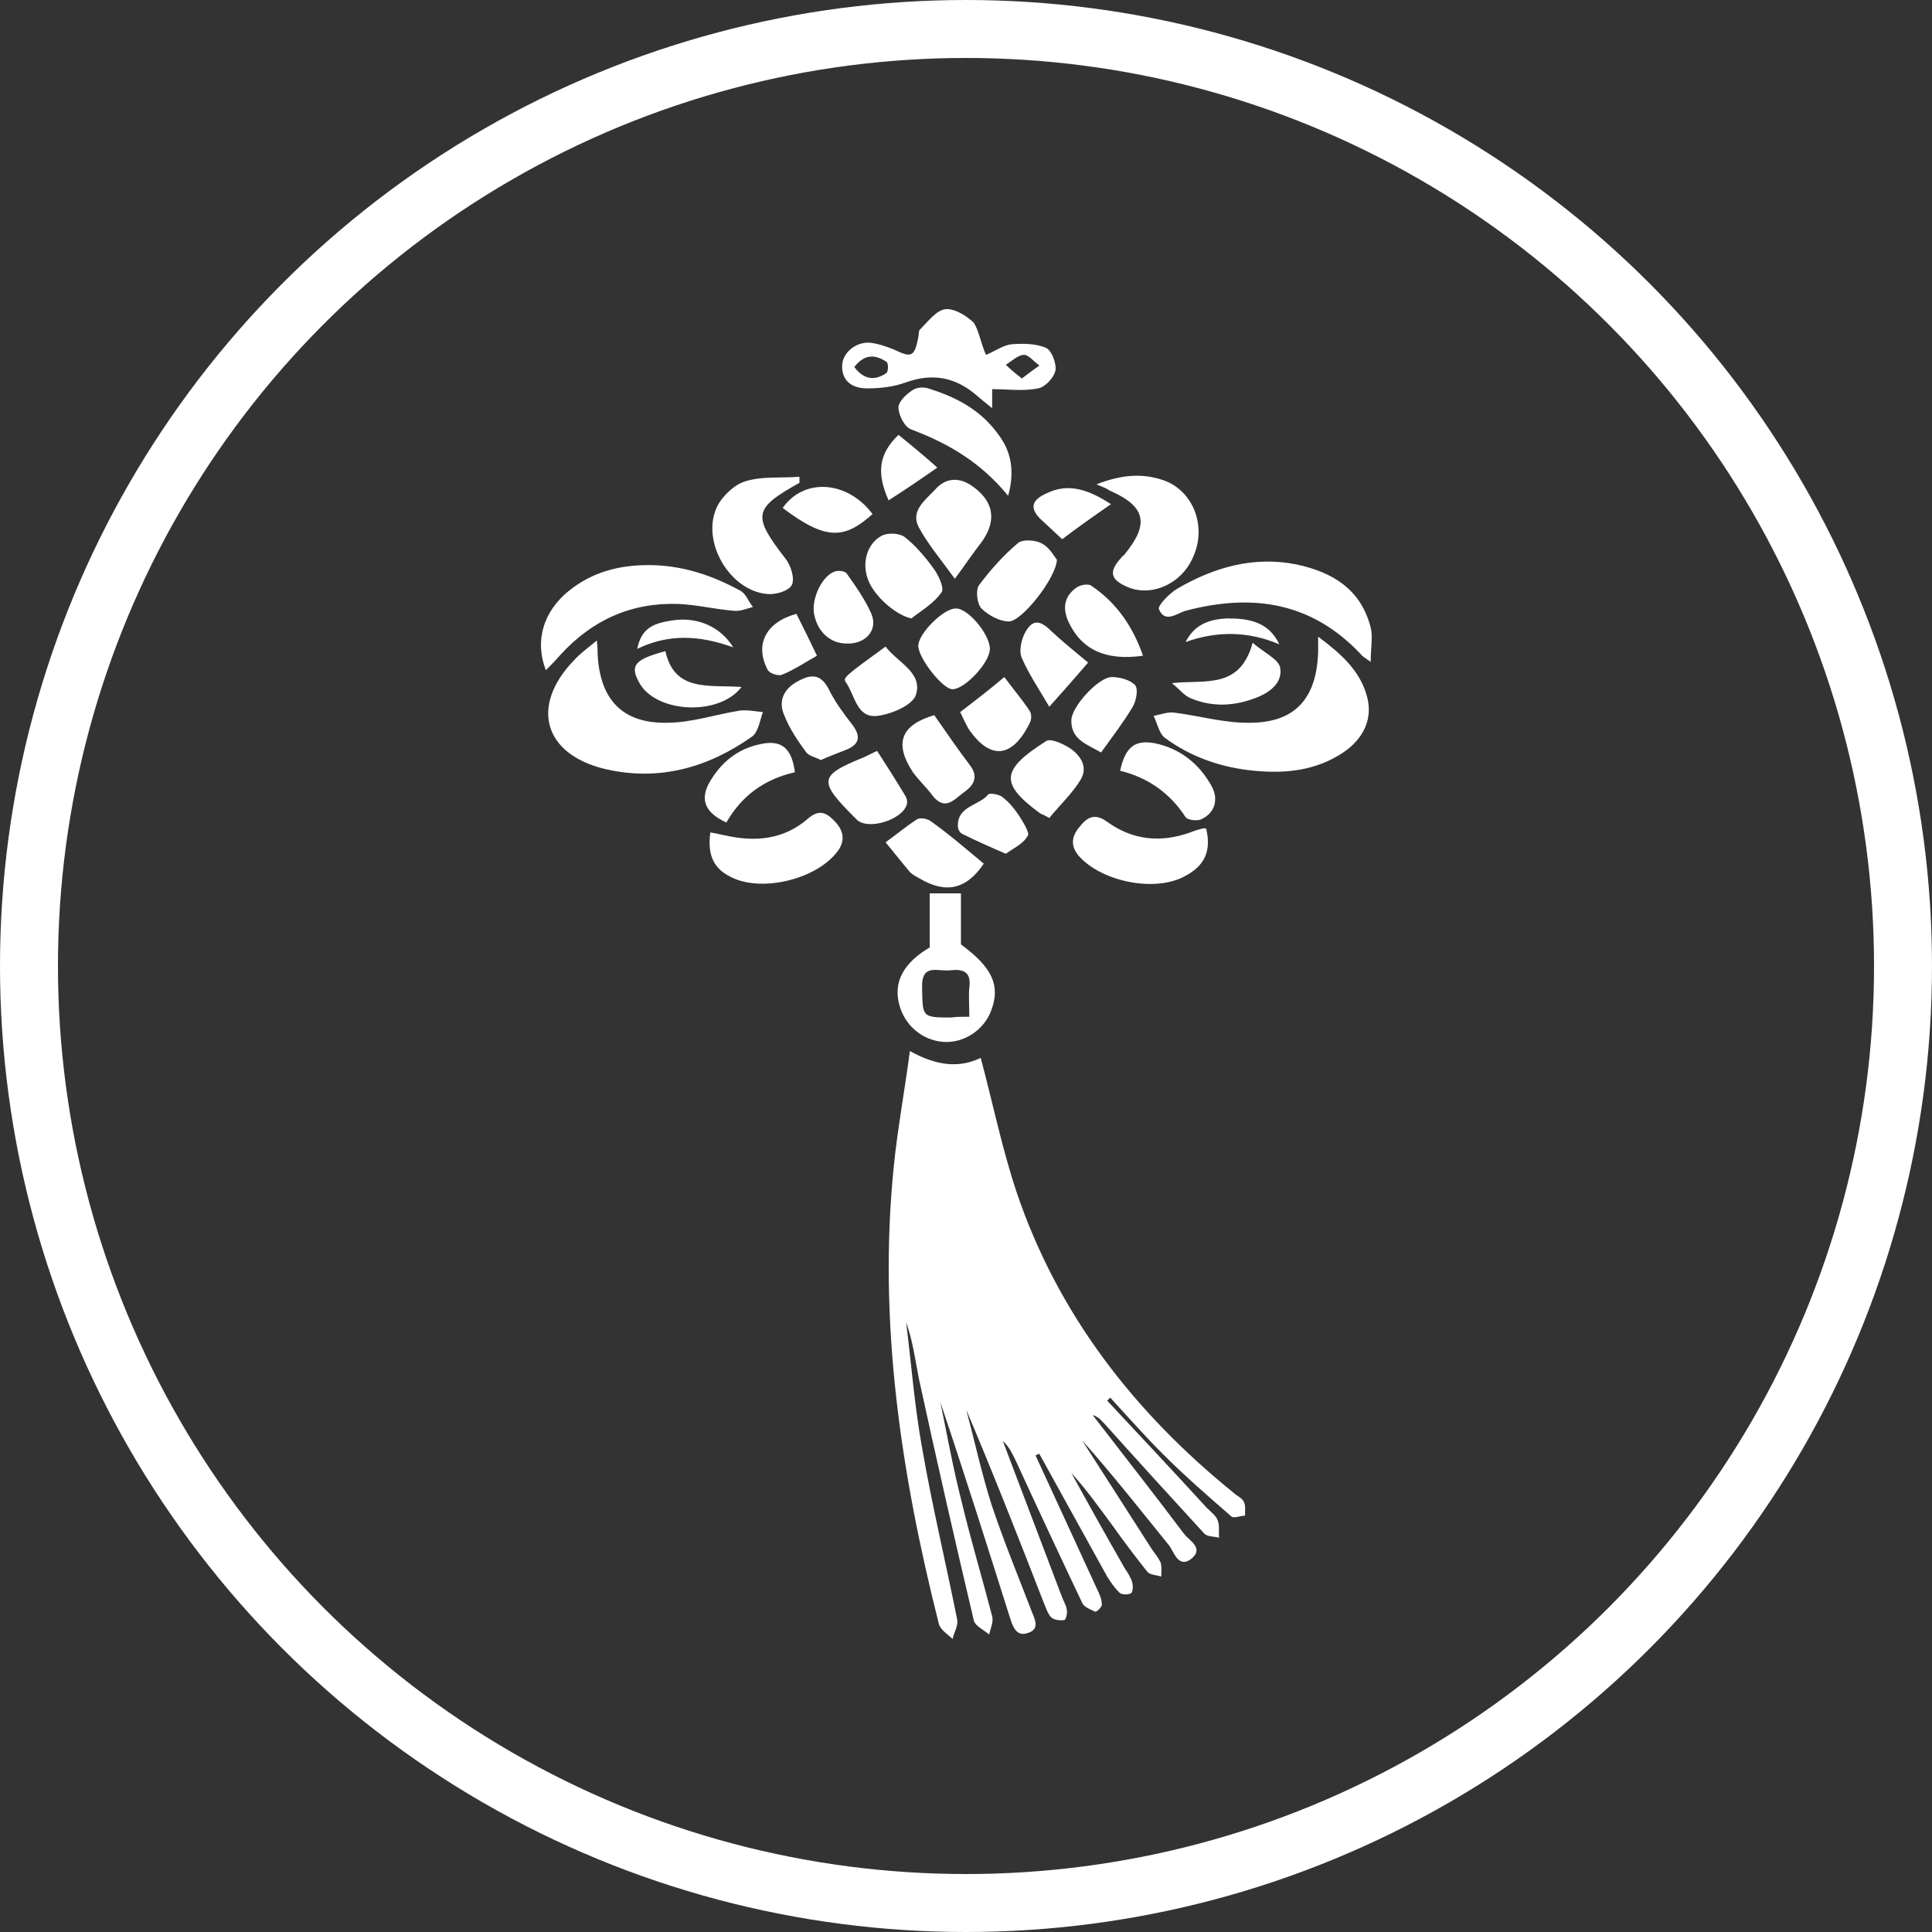 <svg width="100" height="100" viewBox="0 0 100 100" fill="none" xmlns="http://www.w3.org/2000/svg">
<rect x="0" y="0" width="100" height="100" fill="#333333" stroke="none"/>
<g id="Component 4">
<circle id="Ellipse 5" cx="50" cy="50" r="48.5" stroke="white" stroke-width="3"/>
<g id="Group 11">
<path id="Vector" d="M53.601 75.335C54.666 77.661 55.73 79.948 56.794 82.274C56.913 82.51 57.031 82.786 57.031 83.062C57.031 83.18 56.755 83.457 56.676 83.417C56.44 83.299 56.085 83.18 56.006 82.944C54.863 80.539 53.719 78.095 52.615 75.69C52.418 75.296 52.261 74.901 51.906 74.586C52.931 77.267 53.916 79.908 54.941 82.589C55.02 82.826 55.178 83.062 55.217 83.299C55.257 83.496 55.178 83.811 55.099 83.851C54.863 83.89 54.587 83.851 54.429 83.732C54.232 83.535 54.153 83.259 54.035 82.983C52.734 79.632 51.433 76.321 50.014 72.97C50.447 74.586 50.802 76.242 51.315 77.858C51.945 79.751 52.694 81.564 53.404 83.417C53.562 83.811 53.838 84.324 53.207 84.521C52.655 84.718 52.458 84.284 52.3 83.811C51.117 80.066 49.935 76.321 48.673 72.576C49.028 74.31 49.343 76.045 49.777 77.74C50.25 79.711 50.841 81.682 51.354 83.654C51.433 83.93 51.275 84.284 51.196 84.6C50.92 84.363 50.487 84.166 50.408 83.89C49.422 79.711 48.476 75.572 47.569 71.393C47.372 70.407 47.254 69.422 46.899 68.436C47.175 70.604 47.333 72.773 47.727 74.941C48.239 77.898 48.949 80.855 49.54 83.811C49.619 84.127 49.383 84.481 49.304 84.836C49.067 84.6 48.673 84.363 48.594 84.048C46.623 76.242 45.44 68.357 46.268 60.315C46.465 58.383 46.82 56.491 47.096 54.401C48.437 55.15 49.619 55.308 50.763 54.756C51.393 57.121 51.866 59.447 52.615 61.695C54.744 68.002 58.687 73.088 63.851 77.267C64.009 77.425 64.245 77.504 64.364 77.701C64.482 77.898 64.442 78.174 64.442 78.45C64.206 78.45 63.851 78.607 63.733 78.489C62.511 77.425 61.328 76.4 60.185 75.256C59.239 74.31 58.371 73.325 57.465 72.339L57.307 72.497C59.041 74.35 60.776 76.203 62.471 78.055C62.669 78.252 62.944 78.45 63.023 78.686C63.142 78.962 63.063 79.278 63.102 79.593C62.826 79.514 62.471 79.553 62.314 79.356C60.618 77.504 58.923 75.651 57.228 73.758C57.031 73.561 56.873 73.325 56.558 73.246C58.135 75.296 59.751 77.346 61.289 79.396C61.565 79.751 62.353 80.145 61.644 80.697C61.013 81.17 60.776 80.381 60.54 80.027C59.041 78.174 57.583 76.321 56.006 74.547C57.189 76.4 58.411 78.292 59.593 80.145C59.751 80.381 59.948 80.618 60.066 80.855C60.145 81.091 60.106 81.367 60.106 81.603C59.869 81.525 59.554 81.525 59.396 81.367C58.766 80.579 58.174 79.79 57.583 78.962C56.913 78.055 56.242 77.109 55.454 76.242C56.361 77.898 57.267 79.514 58.214 81.17C58.371 81.406 58.529 81.643 58.608 81.919C58.647 82.077 58.647 82.431 58.529 82.471C58.371 82.55 58.056 82.55 57.938 82.431C57.701 82.195 57.504 81.919 57.307 81.603C56.124 79.475 54.981 77.385 53.798 75.256C53.719 75.256 53.68 75.296 53.601 75.335ZM68.227 32.955C69.449 33.862 70.395 34.729 70.75 36.03C71.066 37.134 70.632 38.198 69.528 38.947C68.109 39.893 66.532 40.051 64.916 39.893C63.22 39.736 61.644 39.184 60.303 38.198C59.988 37.962 59.909 37.449 59.712 37.055C60.106 36.976 60.5 36.818 60.855 36.897C62.077 37.055 63.339 37.41 64.561 37.41C67.005 37.449 68.148 36.188 68.227 33.743V32.955ZM30.893 33.152C30.933 33.507 30.933 33.704 30.933 33.862C31.051 36.188 32.194 37.449 34.52 37.41C35.782 37.41 37.043 36.976 38.305 36.779C38.699 36.739 39.093 36.818 39.487 36.858C39.33 37.291 39.251 37.883 38.935 38.119C36.649 39.736 34.126 40.445 31.366 39.815C28.133 39.066 27.424 36.542 29.71 34.177C30.026 33.822 30.42 33.546 30.893 33.152ZM51.038 18.368C51.512 18.171 51.945 17.856 52.379 17.816C52.97 17.777 53.641 17.777 54.153 18.013C54.429 18.132 54.705 18.841 54.626 19.196C54.547 19.551 54.074 20.063 53.719 20.103C52.97 20.261 52.182 20.142 51.354 20.142V21.128C50.96 20.812 50.723 20.615 50.447 20.379C49.383 19.511 48.239 19.314 46.899 19.787C46.268 20.024 45.559 20.103 44.889 20.103C44.179 20.103 43.587 19.787 43.587 18.959C43.587 18.289 44.258 17.698 45.007 17.737C45.44 17.777 45.874 17.934 46.268 18.092C47.175 18.526 47.333 18.486 47.53 17.461C47.569 17.304 47.53 17.107 47.648 17.028C48.042 16.634 48.476 16.042 48.949 16.003C49.422 15.963 50.053 16.358 50.408 16.712C50.684 17.146 50.763 17.777 51.038 18.368ZM44.218 18.999C44.731 19.669 45.283 19.709 45.874 19.314C45.992 19.235 45.992 18.762 45.874 18.723C45.283 18.329 44.731 18.329 44.218 18.999ZM52.891 19.59C53.246 19.314 53.522 19.117 53.798 18.92C53.522 18.723 53.246 18.368 53.01 18.368C52.694 18.368 52.379 18.683 52.063 18.881C52.261 19.078 52.537 19.314 52.891 19.59Z" fill="white"/>
<path id="Vector_2" d="M28.252 34.69C27.66 33.152 28.133 31.654 29.434 30.589C30.657 29.604 32.036 29.249 33.574 29.249C35.269 29.249 36.846 29.762 38.344 30.589C38.62 30.747 38.738 31.141 38.975 31.417C38.66 31.496 38.305 31.654 37.989 31.614C37.004 31.536 36.058 31.299 35.111 31.26C32.667 31.181 30.657 32.087 29.001 33.901C28.764 34.177 28.567 34.374 28.252 34.69ZM70.947 34.256C70.671 34.059 70.514 33.98 70.435 33.862C67.872 31.141 64.797 30.708 61.367 31.614C60.934 31.733 60.303 32.285 59.988 31.536C59.909 31.338 60.54 30.708 60.934 30.471C62.826 29.367 64.876 28.776 67.084 29.21C68.937 29.604 70.435 30.471 70.947 32.482C71.066 32.955 70.947 33.546 70.947 34.256ZM56.755 25.07C58.056 24.558 59.16 24.479 60.264 24.873C61.762 25.425 62.471 27.238 61.762 28.815C61.17 30.235 59.554 30.944 58.292 30.353C57.504 29.998 57.386 29.604 57.977 28.934C58.056 28.855 58.095 28.776 58.174 28.736C59.515 27.12 59.318 26.213 57.425 25.386C57.267 25.267 57.11 25.228 56.755 25.07ZM48.121 49.04V46.241H49.738V48.882C51.354 50.065 51.788 51.011 51.315 52.272C50.96 53.297 49.895 54.007 48.831 53.928C47.727 53.849 46.82 53.061 46.544 51.996C46.229 50.814 46.781 49.828 48.121 49.04ZM50.171 52.627C50.171 52.036 50.132 51.563 50.171 51.129C50.289 50.301 49.856 50.144 49.186 50.222C48.555 50.301 47.688 49.828 47.727 51.129C47.766 52.627 47.688 52.667 49.225 52.667C49.501 52.627 49.738 52.627 50.171 52.627ZM41.38 24.991C38.975 26.332 38.935 26.686 40.67 28.934C40.946 29.288 41.143 29.959 40.986 30.274C40.828 30.589 40.158 30.787 39.724 30.747C37.753 30.589 36.255 27.988 37.122 26.213C37.398 25.662 38.029 25.07 38.581 24.912C39.448 24.637 40.434 24.755 41.38 24.676V24.991ZM36.767 43.087C37.043 43.126 37.319 43.205 37.556 43.244C39.133 43.599 40.591 43.441 41.813 42.377C42.365 41.904 42.72 42.022 43.154 42.456C43.587 42.89 43.785 43.363 43.43 43.954C42.405 45.492 39.409 46.241 37.792 45.373C36.925 44.94 36.609 44.23 36.767 43.087ZM62.432 42.89C62.708 44.072 62.353 44.821 61.289 45.373C59.712 46.201 56.952 45.61 55.809 44.269C55.336 43.678 55.533 43.166 55.967 42.692C56.361 42.219 56.755 42.141 57.307 42.535C58.608 43.481 60.066 43.639 61.604 43.087C61.801 43.008 62.038 42.929 62.235 42.89C62.314 42.85 62.392 42.89 62.432 42.89ZM52.182 25.662C50.763 23.927 49.067 22.941 47.175 22.232C46.82 22.113 46.505 21.483 46.505 21.088C46.505 20.773 46.938 20.379 47.254 20.182C47.49 20.024 47.885 20.024 48.161 20.142C49.54 20.576 50.763 21.246 51.63 22.429C52.34 23.335 52.537 24.36 52.182 25.662ZM49.422 29.959C48.712 28.973 48.042 28.185 47.569 27.317C47.096 26.45 47.885 25.898 48.397 25.346C48.91 24.755 49.58 24.676 50.25 25.11C51.433 25.898 51.63 26.923 50.802 28.066C50.368 28.618 49.974 29.21 49.422 29.959ZM54.705 28.973C54.666 29.919 52.891 32.166 52.221 32.166C51.748 32.166 51.157 31.851 50.802 31.496C50.566 31.26 50.487 30.511 50.684 30.274C51.275 29.486 51.945 28.736 52.694 28.106C52.931 27.909 53.562 27.948 53.877 28.106C54.311 28.303 54.547 28.776 54.705 28.973ZM47.175 32.009C46.387 31.851 45.243 30.865 44.928 29.998C44.612 29.17 44.849 28.185 45.598 27.751C45.913 27.554 46.544 27.593 46.82 27.79C47.372 28.224 47.845 28.776 48.279 29.367C48.555 29.722 48.87 30.392 48.752 30.629C48.358 31.22 47.727 31.575 47.175 32.009ZM50.92 44.703C50.014 46.043 48.949 46.28 47.569 45.452C47.412 45.373 47.214 45.255 47.096 45.137C46.663 44.624 46.268 44.112 45.835 43.599C46.387 43.205 46.899 42.771 47.451 42.416C47.609 42.298 48.003 42.377 48.161 42.495C49.107 43.166 49.974 43.915 50.92 44.703ZM42.484 39.341C42.208 39.184 41.892 39.144 41.735 38.947C41.301 38.356 40.867 37.725 40.591 37.016C40.276 36.306 40.552 35.675 41.261 35.281C41.971 34.887 42.484 34.847 42.917 35.715C43.233 36.345 43.666 36.937 44.1 37.489C44.612 38.159 44.455 38.553 43.745 38.829C43.351 38.987 42.917 39.144 42.484 39.341ZM57.977 39.893C58.253 38.632 58.766 38.277 59.791 38.474C61.092 38.75 62.077 39.539 62.708 40.682C63.102 41.392 62.866 42.101 62.156 42.416C61.959 42.495 61.486 42.456 61.367 42.298C60.579 41.076 59.436 40.248 57.977 39.893ZM51.236 33.586C51.236 34.295 49.935 35.675 49.304 35.675C48.791 35.675 47.53 34.059 47.53 33.428C47.53 32.797 48.831 31.496 49.462 31.496C50.092 31.457 51.236 32.837 51.236 33.586ZM48.358 37.016C48.989 37.922 49.58 38.789 50.211 39.617C50.684 40.248 50.368 40.682 49.856 41.037C49.383 41.392 48.91 41.983 48.279 41.194C47.964 40.761 47.569 40.406 47.254 39.972C46.268 38.474 46.623 37.528 48.358 37.016ZM41.143 39.972C39.566 40.327 38.384 41.194 37.595 42.574C36.491 42.062 36.215 41.392 36.728 40.485C37.319 39.46 38.187 38.75 39.369 38.514C40.434 38.277 40.986 38.711 41.143 39.972ZM45.401 38.868C45.913 39.657 46.387 40.406 46.86 41.194C46.938 41.313 46.978 41.51 46.938 41.628C46.741 42.416 44.928 43.008 44.337 42.416C42.365 40.445 42.326 40.169 44.652 39.223C44.928 39.105 45.125 38.987 45.401 38.868ZM54.311 42.338C54.035 42.18 53.916 42.141 53.838 42.101C51.748 40.564 51.788 39.854 54.153 38.356C54.389 38.198 55.06 38.514 55.415 38.75C55.967 39.144 56.321 39.736 55.927 40.367C55.493 41.076 54.863 41.667 54.311 42.338ZM59.16 33.94C57.228 34.216 55.967 33.625 55.296 32.166C54.981 31.457 55.099 30.865 55.691 30.432C55.888 30.274 56.321 30.195 56.479 30.313C57.78 31.181 58.647 32.442 59.16 33.94ZM45.835 33.467C46.465 34.295 47.766 34.808 47.412 35.951C47.254 36.503 46.111 36.976 45.401 37.055C44.337 37.173 44.258 35.99 43.785 35.32C43.627 35.084 43.666 35.044 45.835 33.467ZM49.698 36.858C50.526 36.227 51.236 35.675 51.985 35.044C52.418 35.636 52.891 36.188 53.286 36.779C53.404 36.937 53.404 37.252 53.286 37.449C52.379 39.263 51.236 39.341 50.132 37.725C49.974 37.449 49.856 37.173 49.698 36.858ZM56.992 38.947C56.242 38.514 55.414 38.277 55.454 37.252C55.493 36.542 56.873 35.044 57.543 35.044C57.977 35.044 58.529 35.202 58.766 35.478C58.923 35.715 58.805 36.306 58.608 36.621C58.135 37.41 57.583 38.119 56.992 38.947ZM43.824 33.31C42.957 33.31 42.286 32.679 42.129 31.733C42.011 30.905 42.602 29.722 43.272 29.564C43.43 29.525 43.745 29.564 43.824 29.683C44.297 30.353 44.77 31.023 45.086 31.733C45.48 32.6 44.81 33.349 43.824 33.31ZM56.321 34.295C55.572 35.163 55.02 35.793 54.311 36.582C53.759 35.636 53.246 34.887 52.891 34.059C52.734 33.743 52.852 33.191 53.01 32.837C53.404 32.048 53.798 32.048 54.429 32.679C55.02 33.231 55.612 33.704 56.321 34.295ZM38.384 35.557C37.201 37.094 33.968 36.897 33.101 35.36C32.588 34.453 32.825 34.138 34.441 33.704C34.914 35.833 36.688 35.438 38.384 35.557ZM64.837 33.27C65.428 33.783 66.138 34.098 66.256 34.532C66.414 35.32 65.743 35.833 65.034 36.109C63.93 36.542 62.787 36.621 61.644 36.148C61.328 36.03 61.092 35.715 60.658 35.36C62.353 35.163 64.167 35.715 64.837 33.27Z" fill="white"/>
<path id="Vector_3" d="M45.164 26.608C43.706 27.909 42.76 27.987 40.512 26.292C41.616 24.715 43.863 24.873 45.164 26.608ZM52.063 44.191C51.236 43.836 50.526 43.52 49.816 43.166C49.698 43.126 49.58 42.929 49.58 42.771C49.54 41.707 50.684 41.707 51.157 41.115C51.236 41.037 51.748 41.115 51.906 41.273C52.261 41.549 52.537 41.904 52.773 42.259C52.97 42.574 53.286 43.087 53.207 43.244C52.97 43.678 52.497 43.875 52.063 44.191ZM57.504 26.095C56.597 26.726 55.809 27.278 54.981 27.909C54.626 27.593 54.271 27.238 53.916 26.923C53.286 26.332 53.364 25.898 54.153 25.543C55.336 24.952 56.4 25.386 57.504 26.095ZM42.286 33.94C41.656 34.295 41.064 34.689 40.473 34.926C40.276 35.005 39.803 34.847 39.724 34.65C39.054 33.349 39.645 32.206 41.222 31.772C41.577 32.482 41.932 33.191 42.286 33.94ZM45.992 25.898C45.361 24.479 45.48 23.493 46.505 22.508C47.136 23.02 47.766 23.533 48.515 24.203C47.609 24.834 46.86 25.346 45.992 25.898ZM37.95 33.507C36.215 32.876 34.599 32.797 32.983 33.586C33.18 32.639 33.653 32.285 34.717 32.127C36.018 31.89 37.28 32.403 37.95 33.507ZM66.217 33.349C64.64 32.679 63.023 32.639 61.367 33.231C61.762 32.442 62.432 32.048 63.536 32.009C64.6 32.009 65.665 32.166 66.217 33.349Z" fill="white"/>
</g>
</g>
</svg>
